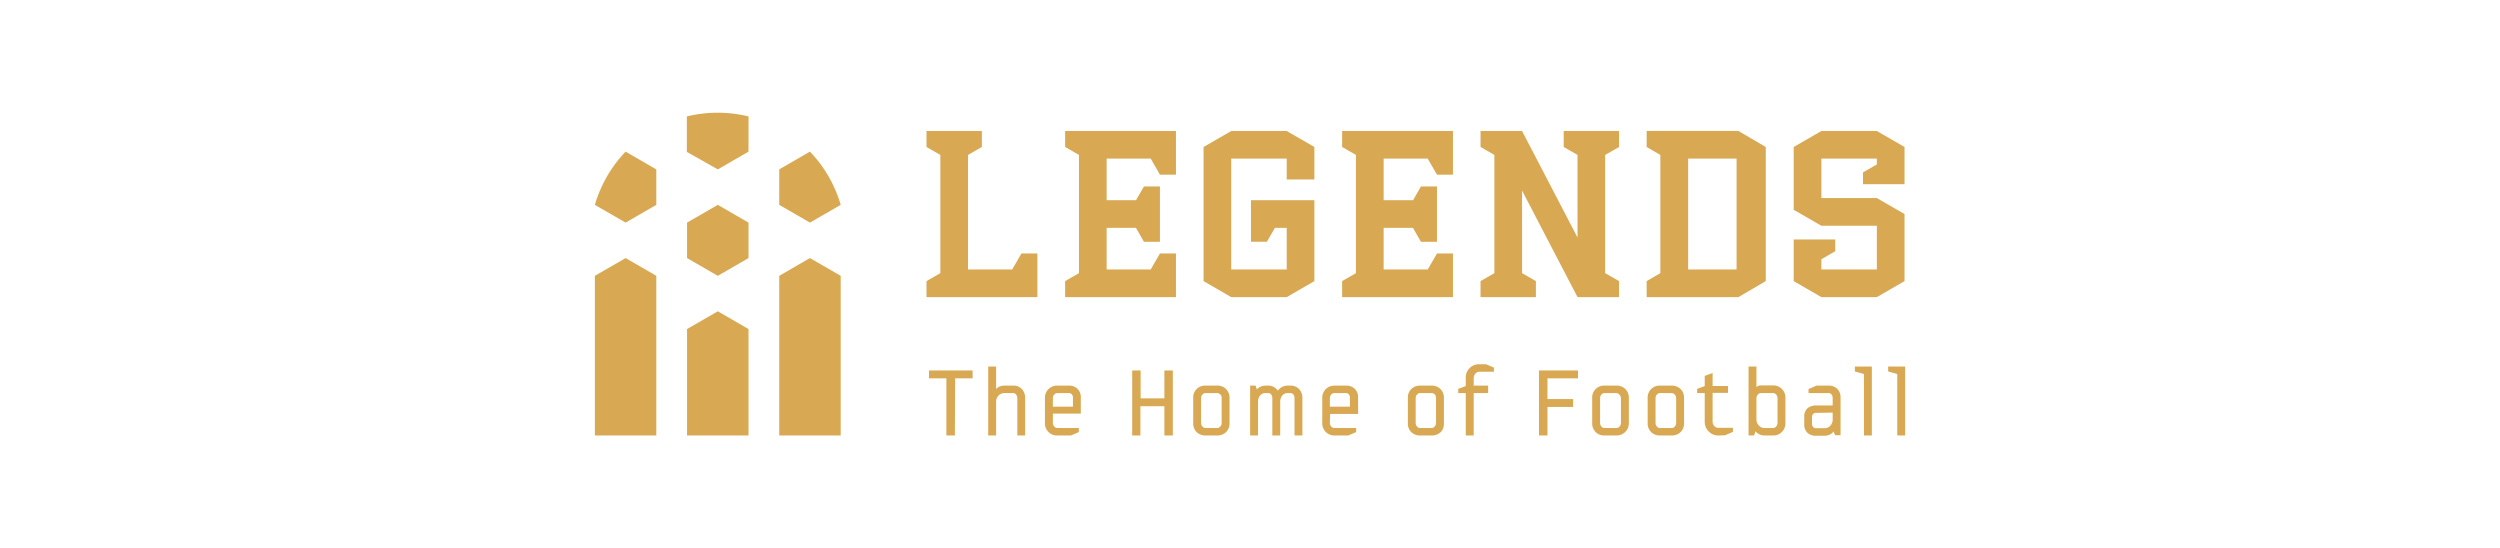 <?xml version="1.0" encoding="UTF-8"?>
<svg xmlns="http://www.w3.org/2000/svg" id="Capa_1" data-name="Capa 1" viewBox="0 0 365 80">
  <defs>
    <style>.cls-1{fill:#d8a852;}</style>
  </defs>
  <polygon class="cls-1" points="100.31 32.5 100.31 37.68 104.8 40.27 109.28 37.68 109.28 32.5 104.8 29.91 100.31 32.5"></polygon>
  <path class="cls-1" d="M104.8,24.73l4.48-2.59V17a18.9,18.9,0,0,0-9,0v5.18Z"></path>
  <path class="cls-1" d="M113.77,29.91l4.48,2.59,4.49-2.59a18.76,18.76,0,0,0-4.49-7.77l-4.48,2.59Z"></path>
  <path class="cls-1" d="M95.82,29.91V24.73l-4.48-2.59a18.87,18.87,0,0,0-4.49,7.77l4.49,2.59Z"></path>
  <polygon class="cls-1" points="109.28 48.04 104.8 45.45 100.31 48.04 100.31 63.58 109.28 63.58 109.28 48.04"></polygon>
  <polygon class="cls-1" points="91.34 37.68 86.85 40.27 86.85 63.58 95.82 63.58 95.82 40.27 91.34 37.68"></polygon>
  <polygon class="cls-1" points="118.25 37.68 113.77 40.27 113.77 63.58 122.74 63.58 122.74 40.27 118.25 37.68"></polygon>
  <polygon class="cls-1" points="147.78 39.34 141.33 39.34 141.33 22.62 143.35 21.46 143.35 19.13 135.27 19.13 135.27 21.46 137.29 22.62 137.29 39.88 135.27 41.04 135.27 43.38 151.46 43.38 151.46 37.01 149.13 37.01 147.78 39.34"></polygon>
  <polygon class="cls-1" points="228.3 21.46 230.32 22.62 230.32 34.68 222.22 19.13 216.16 19.13 216.16 21.46 218.18 22.62 218.18 39.88 216.16 41.04 216.16 43.38 224.24 43.38 224.24 41.04 222.22 39.88 222.22 27.82 230.32 43.38 236.38 43.38 236.38 41.04 234.35 39.88 234.35 22.62 236.38 21.46 236.38 19.13 228.3 19.13 228.3 21.46"></polygon>
  <polygon class="cls-1" points="195.95 21.46 197.97 22.62 197.97 39.88 195.95 41.04 195.95 43.38 212.13 43.38 212.13 37.01 209.8 37.01 208.45 39.34 202.01 39.34 202.01 33.27 206.29 33.27 207.46 35.3 209.8 35.3 209.8 27.22 207.46 27.22 206.31 29.23 202.01 29.23 202.01 23.16 208.45 23.16 209.8 25.5 212.13 25.5 212.13 19.13 195.95 19.13 195.95 21.46"></polygon>
  <polygon class="cls-1" points="155.51 21.46 157.53 22.62 157.53 39.88 155.51 41.04 155.51 43.38 171.69 43.38 171.69 37.01 169.35 37.01 168.01 39.34 161.57 39.34 161.57 33.27 165.85 33.27 167.02 35.3 169.35 35.3 169.35 27.22 167.02 27.22 165.86 29.23 161.57 29.23 161.57 23.16 168.01 23.16 169.35 25.5 171.69 25.5 171.69 19.13 155.51 19.13 155.51 21.46"></polygon>
  <polygon class="cls-1" points="191.9 26.2 191.9 21.46 187.86 19.13 179.76 19.13 175.72 21.46 175.72 41.04 179.76 43.38 187.86 43.38 191.9 41.04 191.9 29.23 182.64 29.23 182.64 35.29 184.97 35.29 186.14 33.27 187.86 33.27 187.86 39.34 179.76 39.34 179.76 23.16 187.86 23.16 187.86 26.2 191.9 26.2"></polygon>
  <path class="cls-1" d="M240.41,19.12v2.34l2,1.16V39.88l-2,1.16v2.34H253.8l4-2.34V21.46l-4-2.34Zm13.13,20.22h-7.07V23.16h7.07Z"></path>
  <polygon class="cls-1" points="278.06 21.46 274.02 19.13 265.92 19.13 261.88 21.46 261.88 30.63 265.92 32.96 265.92 32.96 265.92 32.96 265.92 32.96 265.92 32.96 274.02 32.96 274.02 39.34 265.92 39.34 265.92 37.85 267.94 36.68 267.94 34.96 261.88 34.96 261.88 41.04 265.92 43.38 274.02 43.38 278.06 41.04 278.06 31.25 274.02 28.92 265.92 28.92 265.92 23.16 274.02 23.16 274.02 24.01 272 25.17 272 26.89 278.06 26.89 278.06 21.46"></polygon>
  <path class="cls-1" d="M139.41,63.58h-1.24V55.24h-2.54V54.09H142v1.15h-2.55Z"></path>
  <path class="cls-1" d="M148.53,58.14a.88.88,0,0,0-.17-.53.51.51,0,0,0-.42-.22h-1.31a1.13,1.13,0,0,0-.85.37,1.29,1.29,0,0,0-.35.91v4.91h-1.15V53.51h1.15V56.8a1.43,1.43,0,0,1,.51-.36,1.59,1.59,0,0,1,.66-.14h1.34a1.65,1.65,0,0,1,1.26.51,1.86,1.86,0,0,1,.47,1.31v5.46h-1.14Z"></path>
  <path class="cls-1" d="M153.72,61.74a.83.83,0,0,0,.19.52.59.59,0,0,0,.46.23h3.14v.59l-1.15.5h-2a1.72,1.72,0,0,1-1.29-.52,1.75,1.75,0,0,1-.51-1.29V58.12a1.76,1.76,0,0,1,1.8-1.82h1.69A1.65,1.65,0,0,1,157.8,58v2.39h-4.08Zm2.77-4.16a.53.53,0,0,0-.43-.19h-1.69a.61.61,0,0,0-.46.22.81.81,0,0,0-.19.52v1.24h2.93V58.06A.68.68,0,0,0,156.49,57.58Z"></path>
  <path class="cls-1" d="M170,59.31h-3.5v4.27H165.3V54.09h1.23v4.07H170V54.09h1.23v9.49H170Z"></path>
  <path class="cls-1" d="M179,63.09a1.81,1.81,0,0,1-1.3.49h-1.69a1.82,1.82,0,0,1-1.3-.49,1.79,1.79,0,0,1-.5-1.32V58.12a1.72,1.72,0,0,1,1.8-1.82h1.69a1.73,1.73,0,0,1,1.81,1.82v3.65A1.76,1.76,0,0,1,179,63.09Zm-.83-5.48a.65.65,0,0,0-.47-.22h-1.69a.61.61,0,0,0-.46.22.76.76,0,0,0-.19.52v3.62a.76.76,0,0,0,.19.52.58.58,0,0,0,.46.22h1.69a.62.62,0,0,0,.47-.22.76.76,0,0,0,.19-.52V58.13A.76.76,0,0,0,178.21,57.61Z"></path>
  <path class="cls-1" d="M189,58.14a.88.88,0,0,0-.16-.53.53.53,0,0,0-.43-.22H188a1,1,0,0,0-.79.36,1.39,1.39,0,0,0-.3.92v4.91h-1.15V58.14a.88.88,0,0,0-.16-.53.53.53,0,0,0-.43-.22h-.41a1,1,0,0,0-.79.36,1.39,1.39,0,0,0-.3.92v4.91h-1.15V56.3h.8l.18.56a1.41,1.41,0,0,1,.54-.4,1.8,1.8,0,0,1,.72-.16h.41a1.64,1.64,0,0,1,.8.2,1.83,1.83,0,0,1,.6.54,1.65,1.65,0,0,1,.6-.54,1.78,1.78,0,0,1,.83-.2h.41a1.65,1.65,0,0,1,1.26.51,1.82,1.82,0,0,1,.48,1.31v5.46H189Z"></path>
  <path class="cls-1" d="M194.16,61.74a.83.83,0,0,0,.19.52.59.59,0,0,0,.46.23H198v.59l-1.15.5h-2a1.72,1.72,0,0,1-1.29-.52,1.75,1.75,0,0,1-.51-1.29V58.12a1.76,1.76,0,0,1,1.8-1.82h1.69a1.7,1.7,0,0,1,1.26.48,1.67,1.67,0,0,1,.48,1.26v2.39h-4.08Zm2.77-4.16a.53.53,0,0,0-.43-.19h-1.69a.61.61,0,0,0-.46.22.81.81,0,0,0-.19.52v1.24h2.93V58.06A.68.68,0,0,0,196.93,57.58Z"></path>
  <path class="cls-1" d="M210.34,63.09a1.82,1.82,0,0,1-1.3.49h-1.7a1.78,1.78,0,0,1-1.29-.49,1.75,1.75,0,0,1-.5-1.32V58.12a1.72,1.72,0,0,1,1.79-1.82H209a1.79,1.79,0,0,1,1.3.5,1.76,1.76,0,0,1,.51,1.32v3.65A1.76,1.76,0,0,1,210.34,63.09Zm-.84-5.48a.63.63,0,0,0-.46-.22h-1.7a.61.61,0,0,0-.46.22.81.81,0,0,0-.19.52v3.62a.81.81,0,0,0,.19.52.58.58,0,0,0,.46.22H209a.6.6,0,0,0,.46-.22.77.77,0,0,0,.2-.52V58.13A.77.77,0,0,0,209.5,57.61Z"></path>
  <path class="cls-1" d="M215.4,54.57a.85.85,0,0,0-.24.6V56.3h2.11v1.09h-2.11v6.19H214V57.39h-1.1v-.61l1.1-.42V55.14a1.9,1.9,0,0,1,.26-1,1.88,1.88,0,0,1,.7-.7,1.9,1.9,0,0,1,1-.26h1l1.15.49v.6H216A.71.71,0,0,0,215.4,54.57Z"></path>
  <path class="cls-1" d="M225.93,58.26h3.74v1.15h-3.74v4.17h-1.24V54.09h5.7v1.15h-4.46Z"></path>
  <path class="cls-1" d="M237.26,63.09a1.82,1.82,0,0,1-1.3.49h-1.7a1.78,1.78,0,0,1-1.29-.49,1.76,1.76,0,0,1-.51-1.32V58.12a1.73,1.73,0,0,1,1.8-1.82H236a1.79,1.79,0,0,1,1.3.5,1.76,1.76,0,0,1,.51,1.32v3.65A1.76,1.76,0,0,1,237.26,63.09Zm-.84-5.48a.63.63,0,0,0-.46-.22h-1.7a.61.61,0,0,0-.46.22.81.81,0,0,0-.19.52v3.62a.81.81,0,0,0,.19.52.58.58,0,0,0,.46.22H236a.6.6,0,0,0,.46-.22.77.77,0,0,0,.2-.52V58.13A.77.77,0,0,0,236.42,57.61Z"></path>
  <path class="cls-1" d="M245.36,63.09a1.83,1.83,0,0,1-1.31.49h-1.69a1.78,1.78,0,0,1-1.29-.49,1.76,1.76,0,0,1-.51-1.32V58.12a1.73,1.73,0,0,1,1.8-1.82h1.69a1.8,1.8,0,0,1,1.31.5,1.76,1.76,0,0,1,.51,1.32v3.65A1.76,1.76,0,0,1,245.36,63.09Zm-.84-5.48a.63.63,0,0,0-.47-.22h-1.69a.61.61,0,0,0-.46.22.81.81,0,0,0-.19.52v3.62a.81.81,0,0,0,.19.52.58.58,0,0,0,.46.22h1.69a.6.6,0,0,0,.47-.22.77.77,0,0,0,.2-.52V58.13A.77.77,0,0,0,244.52,57.61Z"></path>
  <path class="cls-1" d="M250.89,63.58a1.88,1.88,0,0,1-1-.26,2,2,0,0,1-1-1.69V57.39h-1.11v-.61l1.11-.42V54.88l1.15-.43v1.91h2.25v1h-2.25v4.22a.91.91,0,0,0,.23.61.73.73,0,0,0,.56.27h2.18v.59l-1.15.5Z"></path>
  <path class="cls-1" d="M260.16,63.06a1.72,1.72,0,0,1-1.29.52H257.6a1.63,1.63,0,0,1-.73-.17,1.47,1.47,0,0,1-.56-.45l-.22.62h-.8V53.51h1.15v3a1,1,0,0,1,.66-.24h1.77a1.76,1.76,0,0,1,1.8,1.82v3.65A1.75,1.75,0,0,1,260.16,63.06Zm-.83-5.45a.61.61,0,0,0-.46-.22H257.1a.63.63,0,0,0-.46.22.77.77,0,0,0-.2.52v3.08a1.24,1.24,0,0,0,.35.91,1.09,1.09,0,0,0,.84.37h1.24a.59.59,0,0,0,.46-.23.83.83,0,0,0,.19-.52V58.13A.81.81,0,0,0,259.33,57.61Z"></path>
  <path class="cls-1" d="M267.7,63a1.52,1.52,0,0,1-.55.45,1.71,1.71,0,0,1-.74.17h-1.27a1.77,1.77,0,0,1-1.26-.44,1.61,1.61,0,0,1-.46-1.23V60.82a1.54,1.54,0,0,1,.46-1.19,1.81,1.81,0,0,1,1.26-.43h2.43V58.1a.77.77,0,0,0-.16-.5.52.52,0,0,0-.43-.21h-2.93V56.8l1.17-.5H267A1.65,1.65,0,0,1,268.72,58v5.54h-.79Zm-2.56-2.72a.53.53,0,0,0-.43.17.6.6,0,0,0-.16.44v1a.64.64,0,0,0,.17.45.53.53,0,0,0,.42.18h1.24a1.11,1.11,0,0,0,.85-.37,1.27,1.27,0,0,0,.34-.91v-1Z"></path>
  <path class="cls-1" d="M272.14,54.61l-1.33-.38v-.72h2.48V63.58h-1.15Z"></path>
  <path class="cls-1" d="M277,54.61l-1.33-.38v-.72h2.48V63.58H277Z"></path>
</svg>
